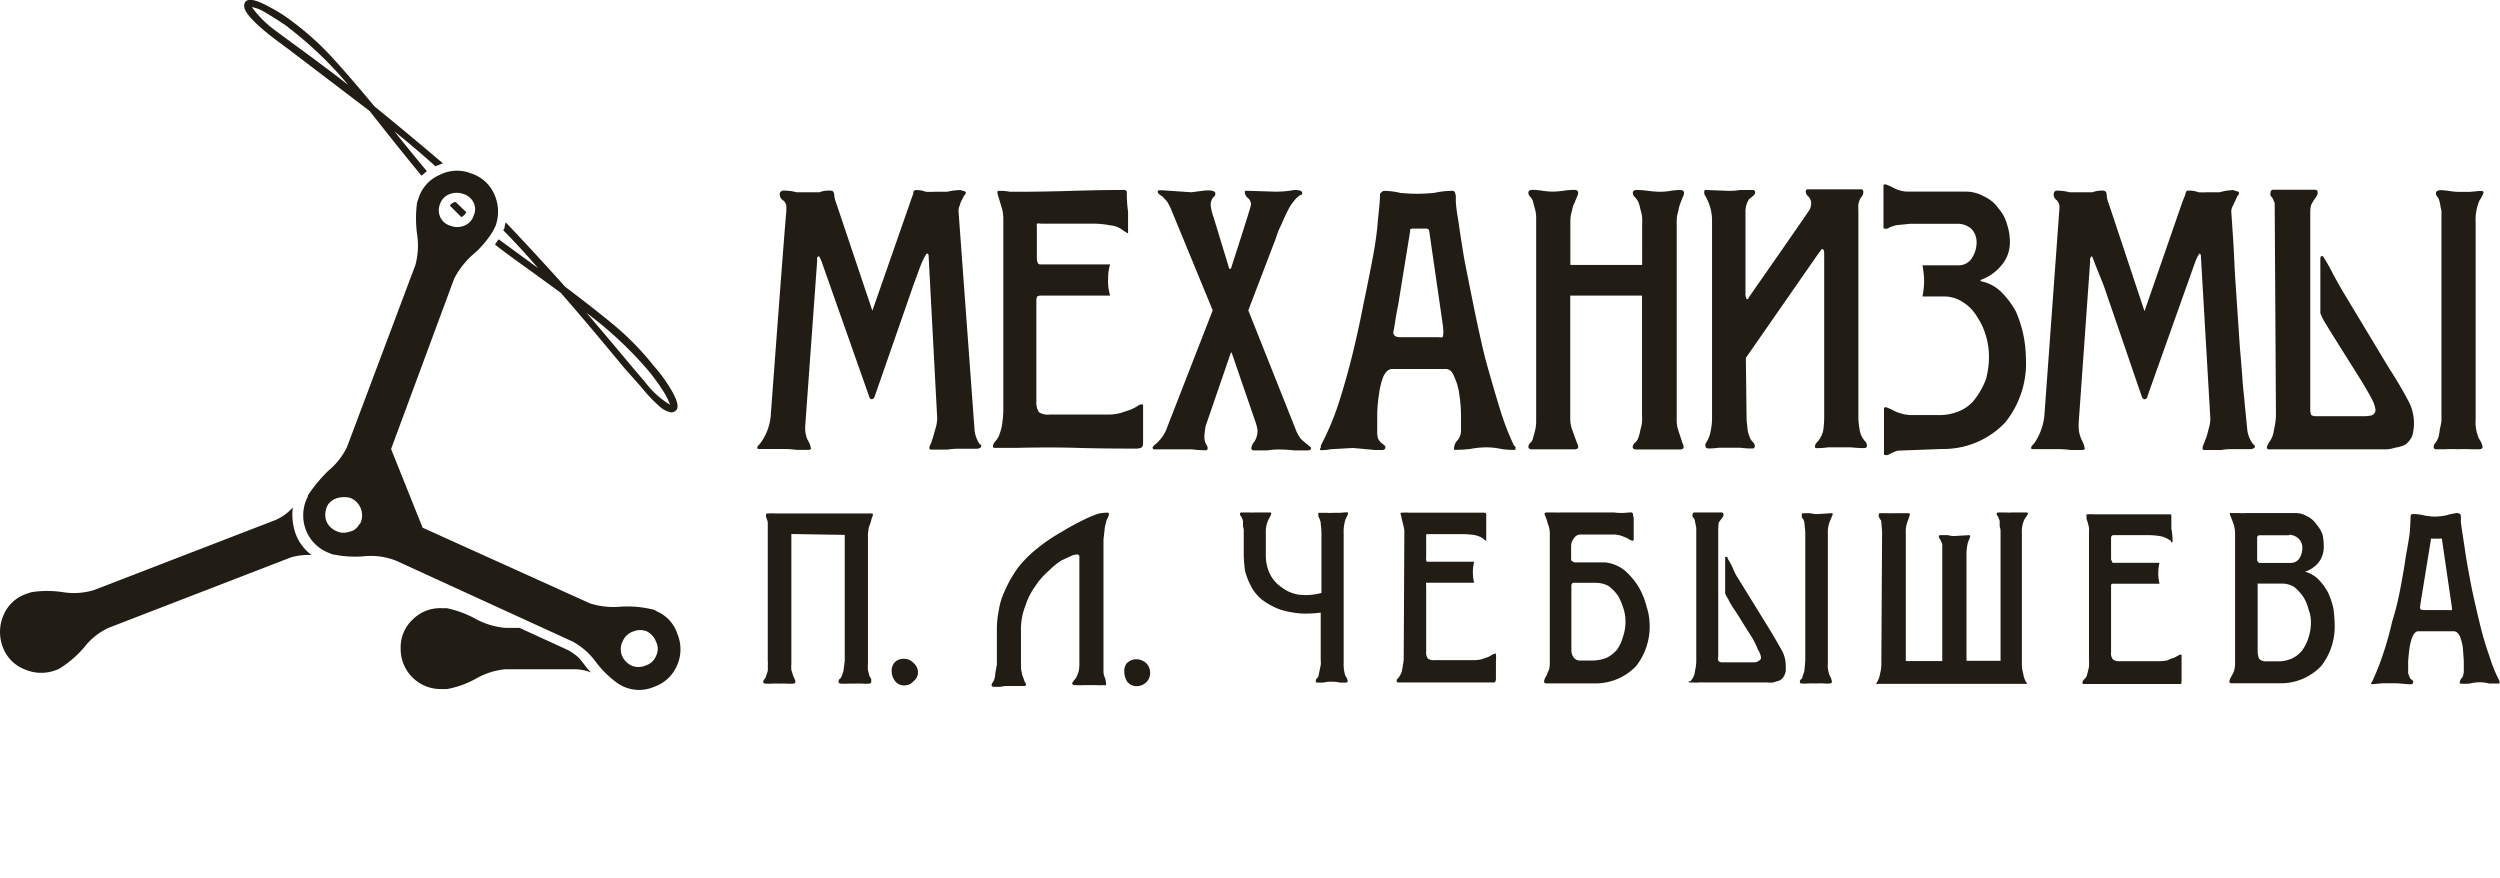 <svg xmlns="http://www.w3.org/2000/svg" viewBox="0 0 198.17 69.62"><title>logo-ru-tcheb</title><g id="Layer_1" data-name="Layer 1"><path d="M193.19,15.59a.48.48,0,0,1-.1-.29.19.19,0,0,1,.1-.16l.19-.07a5.18,5.18,0,0,1,.78.07,4.92,4.92,0,0,0,.81.07h.81l.72-.07h.23q.13,0,.13.16a3.32,3.32,0,0,1-.33.62,3.89,3.89,0,0,0-.29,1.69V33.21a3.37,3.37,0,0,0,.26,1.56,1.51,1.51,0,0,1,.29.65q0,.19-.29.19t-.65,0a9.37,9.37,0,0,0-1,0,8.9,8.9,0,0,0-1,0q-.36,0-.75,0a.17.17,0,0,1-.19-.19.47.47,0,0,1,.16-.33,2.15,2.15,0,0,0,.23-.46,5.51,5.51,0,0,0,.1-.59q.1-.46.13-.65l0-16.68a4.17,4.17,0,0,1-.1-.49,1.71,1.71,0,0,0-.1-.39A.37.37,0,0,0,193.19,15.59ZM185.65,23l3.74,6.21q.81,1.24,1.5,2.54a3.72,3.72,0,0,1,.46,1.79,3.34,3.34,0,0,1-.07.72,1.19,1.19,0,0,1-.26.62,1.23,1.23,0,0,1-.46.42,3.44,3.44,0,0,1-.72.19,2.51,2.51,0,0,1-.72.13h-7.54l-.72,0-.75,0h-.29a.15.15,0,0,1-.13-.16.5.5,0,0,1,.07-.2l.1-.19a1.94,1.94,0,0,0,.39-1,5.45,5.45,0,0,0,.16-1.14l-.1-16.81a2.36,2.36,0,0,0-.2-.46l-.13-.16a.34.34,0,0,1,0-.2q0-.26.23-.26l1.72,0h1.56q.23,0,.23.23a.58.58,0,0,1-.1.29l-.19.29a3.68,3.68,0,0,0-.23.39,2.17,2.17,0,0,0-.07.59V32.4a1.23,1.23,0,0,0,.07.49.63.63,0,0,0,.42.1h3.84a2.26,2.26,0,0,0,.55-.07.46.46,0,0,0,.29-.46,2.85,2.85,0,0,0-.33-.91q-.39-.72-.85-1.46L185,26.71q-.39-.62-.78-1.27a3.5,3.5,0,0,1-.29-.62v-4.1l0-.23q0-.19.13-.19t.13.13a.5.5,0,0,1,.1.13,12.8,12.8,0,0,1,.65,1.17Q185.39,22.55,185.65,23Zm-8.55-7.9.23.07c.11,0,.16.09.16.13a.36.36,0,0,1-.13.23l-.36.78a.91.91,0,0,0-.13.46l.16,2.41q.07,1.3.13,2.54l.39,5.82q.16,1.79.23,2.89l.36,3.67a2.37,2.37,0,0,0,.46,1.11l.13.1a.54.54,0,0,1,0,.16s-.09.09-.26.13l-.65,0h-.62l-.36,0a4.57,4.57,0,0,0-.75.07q-.49,0-1.17,0h-.2q-.13,0-.13-.16a1.39,1.39,0,0,1,.1-.33l.23-.59.19-.72a2.59,2.59,0,0,0,.1-.68l-.75-12.88q0-.2-.13-.2a3.78,3.78,0,0,0-.33.68l-3.77,10.6a.27.27,0,0,1-.23.26q-.13,0-.23-.23l-3-8.75L166.1,21l-.26-.68q-.1,0-.16.19a1.35,1.35,0,0,0,0,.23l-.91,12.81v.16a2.53,2.53,0,0,0,.23,1.14,2.05,2.05,0,0,1,.26.75s-.09.07-.19.07l-.94,0a7.92,7.92,0,0,0-1-.07h-2q-.13,0-.13-.1a.32.32,0,0,1,.07-.16q.1-.13.13-.13a4.73,4.73,0,0,0,.85-2.21l1.2-16.52a.77.77,0,0,0-.23-.62.56.56,0,0,1-.23-.42q0-.32.26-.33a3.9,3.9,0,0,1,1,.13q.52,0,1,0t.81,0a2.16,2.16,0,0,1,.85-.13q.29,0,.29.42a2,2,0,0,0,.16.62l2.83,8.52,3-8.65q.16-.42.2-.49l.07-.26a.2.2,0,0,1,.23-.16,2,2,0,0,1,.78.13,5.76,5.76,0,0,0,.68,0q.52,0,1,0A4,4,0,0,1,177.09,15.07Zm-18.73,1.37a3.16,3.16,0,0,1,.72,1.3,4.5,4.5,0,0,1,.23,1.43,2.77,2.77,0,0,1-.72,1.89A3.69,3.69,0,0,1,157,22.19v.1a3.17,3.17,0,0,1,1.66.88,6.84,6.84,0,0,1,1.14,1.53,9.66,9.66,0,0,1,.59,1.85,10.17,10.17,0,0,1,.2,1.85,7.46,7.46,0,0,1-1.66,5.11,6.75,6.75,0,0,1-5,2.08l-3.48.13a1.59,1.59,0,0,0-.36.13,2.28,2.28,0,0,0-.33.16.46.46,0,0,1-.26.07q-.13,0-.16-.07v-.19q0-.39,0-.78t0-.81q0-.46,0-.85l0-1c0-.07.05-.1.16-.1a4,4,0,0,1,.65.29,3.29,3.29,0,0,0,1.27.33h2.24a4,4,0,0,0,1.76-.36,3,3,0,0,0,1.2-1,6.15,6.15,0,0,0,.81-1.5,6.89,6.89,0,0,0,.23-1.85,5.68,5.68,0,0,0-.23-1.53,5.2,5.2,0,0,0-.68-1.5,3.37,3.37,0,0,0-1.14-1.2,2.69,2.69,0,0,0-1.53-.46h-1.69a6.47,6.47,0,0,0,.13-1.33,7.85,7.85,0,0,0-.13-1.14h2.86a1.22,1.22,0,0,0,1.07-.59,2.23,2.23,0,0,0,.36-1.17,1.54,1.54,0,0,0-.42-1.14,1.69,1.69,0,0,0-1.14-.39h-3.71l-1,.1a.9.9,0,0,0-.36.1.73.73,0,0,0-.33.13.46.46,0,0,1-.26.06q-.13,0-.16-.06v-.2q0-.36,0-.75t0-.72q0-.39,0-.78l0-.88c0-.09.05-.13.16-.13a3.94,3.94,0,0,1,.65.29,2.51,2.51,0,0,0,1.14.29h2.37q1.07,0,2.21,0a2.86,2.86,0,0,1,1.4.36A3,3,0,0,1,158.36,16.43Zm18.44,24.2h.1l.55,0a4.78,4.78,0,0,0,.59,0h2.44q.52,0,1.46,0a1.76,1.76,0,0,1,.94.26,1.81,1.81,0,0,1,.72.62,2.71,2.71,0,0,1,.49.81,4.65,4.65,0,0,1,.1,1,2,2,0,0,1-.42,1.24,2.35,2.35,0,0,1-1.07.72v0a2.35,2.35,0,0,1,1.11.65,4.71,4.71,0,0,1,.72,1,6.34,6.34,0,0,1,.42,1.24,9.16,9.16,0,0,1,.1,1.2A5.06,5.06,0,0,1,184,52.79a4.4,4.4,0,0,1-3.28,1.37l-1.92,0q-.62,0-1.92,0a.14.14,0,0,1-.16-.16.74.74,0,0,1,.07-.23l.16-.29a1.12,1.12,0,0,0,.16-.39,1.91,1.91,0,0,0,.06-.52V42.29a2.45,2.45,0,0,0-.13-.78q-.13-.36-.29-.75A.13.13,0,0,1,176.8,40.63Zm-4.75,2.18-.13-.07a1.85,1.85,0,0,0-.75-.29,6.25,6.25,0,0,0-.78-.07h-2.83c-.09,0-.14,0-.16.07a.1.1,0,0,0-.07.1v1.69a.27.27,0,0,0,.07.2q0,.13.1.13h3.67a3.57,3.57,0,0,0,0,1.66h-3.74q-.1,0-.1.19v5.27a.7.7,0,0,0,.16.55.82.82,0,0,0,.55.13h3.09a3.46,3.46,0,0,0,.68-.07,2.21,2.21,0,0,1,.49-.19l.36-.19a.35.35,0,0,1,.19-.07.09.09,0,0,1,.07,0l0,2q0,.29-.06.33h-3.45q-1.5,0-3.09,0h-.55l-.55,0c-.11,0-.16,0-.16-.13a.44.44,0,0,1,.16-.26.72.72,0,0,0,.23-.42q.07-.29.13-.55a5.08,5.08,0,0,0,0-.62v-10a3.57,3.57,0,0,0,0-.42l-.1-.42a1.39,1.39,0,0,1-.1-.33l0-.2c0-.06,0-.1,0-.1h.1a2.92,2.92,0,0,1,.52,0h.46q1.43,0,2.76,0h2.73c.11,0,.16,0,.16.13q0,.36,0,1a5.83,5.83,0,0,1,.1,1v0a.09.09,0,0,1-.1.1Zm9.4-.42h-2.31q-.23,0-.23.2v1.79a.1.1,0,0,0,.07.1.13.13,0,0,0,.13.1h2.47a.81.81,0,0,0,.68-.36,1.54,1.54,0,0,0,.23-.78,1,1,0,0,0-.26-.75A1.13,1.13,0,0,0,181.45,42.39Zm-2.5,3.87a.25.25,0,0,0,0,.1v5.17a1.76,1.76,0,0,0,.1.62.63.63,0,0,0,.55.23h.91a2.62,2.62,0,0,0,1.17-.23,2.16,2.16,0,0,0,.81-.65,3.42,3.42,0,0,0,.49-1,3.69,3.69,0,0,0,.19-1.24,2.61,2.61,0,0,0-.19-1,3.19,3.19,0,0,0-.42-1,4,4,0,0,0-.72-.78,1.89,1.89,0,0,0-1-.26H179A.09.09,0,0,0,178.95,46.26Zm-18.5-5.11a2.4,2.4,0,0,0-.19,1.11l0,10.28a2.54,2.54,0,0,0,.1.78,1.82,1.82,0,0,0,.33.85h-12a1.79,1.79,0,0,0,.33-.81,3,3,0,0,0,.1-.78l.06-10.47-.06-.75c0-.13-.05-.21-.1-.23a.81.81,0,0,0-.1-.2.36.36,0,0,1,0-.16.13.13,0,0,1,.07-.13h.62a3.47,3.47,0,0,0,.49,0h.59l.52,0h.1s.07,0,.07.13l-.13.39a2.4,2.4,0,0,0-.19,1.11V52.4l2.89,0,0-8.23,0-.29v-.39l0-.36-.1-.23a.83.83,0,0,0-.1-.19.31.31,0,0,1-.07-.16q0-.13.1-.13h.62a1.76,1.76,0,0,0,.49.07l1.2-.07s.07,0,.07.13a2.89,2.89,0,0,1-.16.39,3.86,3.86,0,0,0-.13,1.11v8.33h2.7V42.09a1,1,0,0,0-.07-.36l0-.39q0-.1-.07-.23l-.07-.2a.19.19,0,0,1-.1-.16.13.13,0,0,1,.1-.13h.62a3,3,0,0,0,.52,0h.55l.49,0h.13s.07,0,.07.13Zm34.41-.49q.2,0,.2.26v.36q0,.16.13,1t.29,1.92q.13.78.46,2.5.29,1.33.62,2.7t.75,2.54a11.51,11.51,0,0,0,.81,2l0,.1a.25.25,0,0,1,0,.1,0,0,0,0,1,0,0H198q-.32,0-.68,0a3.27,3.27,0,0,0-.72-.1,3.61,3.61,0,0,0-.81.1,3.45,3.45,0,0,1-.81,0s0,0,0-.07a.56.56,0,0,1,.19-.39,1.1,1.1,0,0,0,.13-.55V52.4l-.07-1a4,4,0,0,0-.23-.94q-.2-.42-.49-.42h-2.83q-.26,0-.46.46a4,4,0,0,0-.23.91q-.07.55-.1,1v.78a.63.63,0,0,0,.1.42.34.34,0,0,0,.13.23l.16.13a.13.13,0,0,1,0,.1q0,.16-.13.16a1.37,1.37,0,0,1-.33,0l-.81-.07h-.81l-.33,0-.75.07h-.07c-.07,0-.1,0-.1-.07l.1-.16a20.2,20.2,0,0,0,.85-2.15,25.12,25.12,0,0,0,.72-2.57,22.22,22.22,0,0,0,.65-2.63q.29-1.5.42-2.47.26-1.4.33-2,.06-.88.06-1.24a.28.28,0,0,1,.1-.19l.13,0a3.11,3.11,0,0,1,.81.1,5.44,5.44,0,0,0,.91.1,4.9,4.9,0,0,0,.88-.1A4.35,4.35,0,0,1,194.85,40.66Zm-1.43,2h-.62a.19.19,0,0,0-.13,0,.25.25,0,0,1,0,.1l-.78,4.78a5.09,5.09,0,0,0-.07.52q-.07.26.29.26h2a.72.72,0,0,0,.23,0s0-.07,0-.2l-.78-5.33v-.1S193.53,42.68,193.42,42.68ZM147.6,15.56a.87.87,0,0,0-.16.23,2,2,0,0,0-.13.39,3.67,3.67,0,0,0,0,.52l0,16.16A5.5,5.5,0,0,0,147.4,34a1.75,1.75,0,0,0,.46,1,.52.52,0,0,1,.13.33q0,.2-.26.19h0a9.16,9.16,0,0,1-1-.06l-.94,0q-.42,0-.88,0a5.37,5.37,0,0,1-.81.06h-.16s-.07,0-.07-.13a.43.43,0,0,1,.1-.26l.2-.23a2.18,2.18,0,0,0,.36-.81,8.24,8.24,0,0,0,.07-.94V20.08q0-.33-.16-.33s-.09,0-.13.13a1.09,1.09,0,0,1-.13.16l-5.79,8.33.06,5a6.1,6.1,0,0,1,.07.65,3.08,3.08,0,0,0,.16.59,1,1,0,0,0,.26.42.47.47,0,0,1,.16.33q0,.2-.23.19h-.07a5.58,5.58,0,0,1-.85-.06l-.81,0-.88,0a6.38,6.38,0,0,1-.81.06q-.26,0-.26-.19a.45.45,0,0,1,0-.19l.13-.2a2.62,2.62,0,0,0,.29-.85,4.8,4.8,0,0,0,.1-.94V17.6a3.86,3.86,0,0,0-.13-1.11,4.39,4.39,0,0,0-.39-.94.47.47,0,0,1-.1-.29q0-.2.1-.2l1.89.07a5.53,5.53,0,0,0,.85-.07q.42,0,.91,0l.16,0a.21.21,0,0,1,.13.2q0,.13-.19.29t-.29.23a1.79,1.79,0,0,0-.29,1v6.7l.06.1c0,.09,0,.13.07.13s.07,0,.13-.13q4.65-6.67,4.85-7a1.55,1.55,0,0,0,.1-.42.79.79,0,0,0-.23-.59.54.54,0,0,1-.2-.36q0-.2.13-.2l4.1,0,.23,0a.22.22,0,0,1,.1.2A.58.58,0,0,1,147.6,15.56Zm-16-.36a4.92,4.92,0,0,0,.81-.07,5,5,0,0,1,.75-.07q.33,0,.33.23a.77.77,0,0,1-.1.33l-.19.49a2.76,2.76,0,0,0-.16.62,2.36,2.36,0,0,0-.13.75V33.21A2.67,2.67,0,0,0,133,34l.36,1.11a.77.77,0,0,1,.1.33q0,.19-.33.19l-.75,0q-.33,0-.81,0t-.91,0l-.91,0q-.33,0-.33-.19a.47.47,0,0,1,.16-.33.85.85,0,0,0,.29-.42,3.6,3.6,0,0,0,.16-.62,2.87,2.87,0,0,0,.13-.65,3.47,3.47,0,0,0,0-.49v-9.5h-5.69v9.79a2.67,2.67,0,0,0,.13.78L125,35.1a.77.77,0,0,1,.1.33q0,.19-.33.19l-.85,0q-.32,0-.81,0t-.85,0l-.78,0q-.32,0-.33-.19a.47.47,0,0,1,.16-.33.75.75,0,0,0,.23-.46,5.83,5.83,0,0,0,.16-.59,3,3,0,0,0,.07-.65V17.28a2.57,2.57,0,0,0-.07-.62l-.16-.59a.9.9,0,0,0-.23-.46.47.47,0,0,1-.16-.33q0-.23.33-.23a5.18,5.18,0,0,1,.78.07,6.49,6.49,0,0,0,.85.07,5.79,5.79,0,0,0,.81-.07,6.55,6.55,0,0,1,.85-.07q.32,0,.33.23a1,1,0,0,1-.1.33l-.2.49a1.88,1.88,0,0,0-.19.62,2.36,2.36,0,0,0-.13.75V21h5.69V17.8a4.21,4.21,0,0,0,0-.52,2.45,2.45,0,0,0-.13-.65,3.77,3.77,0,0,0-.16-.59,1.62,1.62,0,0,0-.29-.42.47.47,0,0,1-.16-.33q0-.23.33-.23a8.13,8.13,0,0,1,.91.07A8,8,0,0,0,131.56,15.2Zm-16.2.26V16a13.36,13.36,0,0,0,.19,1.43q.16,1.17.46,3,.29,1.5.75,3.77t.91,4.13q.59,2.15,1.14,3.94A21.65,21.65,0,0,0,120,35.3l.13.13a.29.29,0,0,1,0,.13c0,.07,0,.1-.07.1h-.2a5.3,5.3,0,0,1-1-.1,5.66,5.66,0,0,0-1-.1,7.12,7.12,0,0,0-1.33.13,12.16,12.16,0,0,1-1.27.07v-.16a1,1,0,0,1,.29-.62,1.18,1.18,0,0,0,.26-.81q0-.46,0-1.14a11.15,11.15,0,0,0-.13-1.63,4.58,4.58,0,0,0-.39-1.4q-.23-.65-.68-.65h-4.26q-.42,0-.72.65a6.33,6.33,0,0,0-.33,1.43,10.7,10.7,0,0,0-.13,1.63v1.17a2.13,2.13,0,0,0,.06.62,1.6,1.6,0,0,0,.23.33l.26.2a.27.27,0,0,1,.1.16q0,.23-.26.23H109l-1.76-.16-1.76.1a3.55,3.55,0,0,1-.62.07h-.13c-.06,0-.1,0-.1-.07a.33.33,0,0,1,.07-.13l0-.16a22.09,22.09,0,0,0,1.37-3.22q.62-1.92,1.11-3.9t.88-4q.42-2,.75-3.74t.42-3.09q.16-1.4.16-1.92a.22.22,0,0,1,.1-.19.36.36,0,0,1,.23-.13,5.51,5.51,0,0,1,1.27.16q.75.07,1.33.07t1.37-.07a6.36,6.36,0,0,1,1.33-.16Q115.37,15.07,115.37,15.46ZM113,18.12h-1q-.19,0-.23.1a.26.26,0,0,1,0,.16l-.94,5.79q-.16.78-.26,1.46t-.13.68q0,.42.55.42h3a1.55,1.55,0,0,0,.36,0s.06-.13.06-.33,0-.37-.06-.78l-1.07-7.38A.29.29,0,0,0,113,18.12Zm9.56,22.5h.13l.55,0a4,4,0,0,0,.55,0h4.13a4.46,4.46,0,0,0,1.2,0l.06,0h.1a.14.14,0,0,1,.16.16l.06.29q0,.39,0,.75v.91c0,.09,0,.13-.1.13a1,1,0,0,1-.39-.19q-.29-.13-.59-.23l-.39-.07-2.67,0a.61.61,0,0,0-.59.29,1,1,0,0,0-.23.65v1.07s0,.08.1.1a.27.27,0,0,0,.16.1h2.44a3,3,0,0,1,1.56.65,5.74,5.74,0,0,1,1.11,1.33,6,6,0,0,1,.62,1.56,4.57,4.57,0,0,1,.23,1.3,5.06,5.06,0,0,1-1.07,3.38,4.44,4.44,0,0,1-3.32,1.37l-1.92,0q-.62,0-1.89,0a.14.14,0,0,1-.16-.16.75.75,0,0,1,.06-.23l.16-.29a3,3,0,0,1,.16-.39,1.89,1.89,0,0,0,.07-.52V42.29a2,2,0,0,0-.16-.78,4.37,4.37,0,0,0-.26-.75A.13.13,0,0,1,122.52,40.63Zm2,5.72v5.17a1,1,0,0,0,.19.62.63.63,0,0,0,.55.23h.88a3.13,3.13,0,0,0,1.2-.23,2.56,2.56,0,0,0,.81-.65,3.37,3.37,0,0,0,.46-1,3.69,3.69,0,0,0,.2-1.24,3.28,3.28,0,0,0-.16-1,5.53,5.53,0,0,0-.42-1,3.62,3.62,0,0,0-.75-.78,2.13,2.13,0,0,0-1.07-.26h-1.69c-.06,0-.1,0-.1,0S124.57,46.33,124.57,46.35Zm20.62-5.66a.09.09,0,0,1,.1.1l-.2.46a2.44,2.44,0,0,0-.19,1.07V52.63a1.91,1.91,0,0,0,.19,1,1.28,1.28,0,0,1,.13.39q0,.16-.19.16a1.55,1.55,0,0,1-.36,0,5.17,5.17,0,0,0-.72,0,4.94,4.94,0,0,0-.65,0,3.46,3.46,0,0,1-.49,0q-.13,0-.13-.16s0-.11.13-.2a.5.5,0,0,0,.1-.26,2,2,0,0,0,.13-.39l.07-.78V42.16l-.07-.72a.76.76,0,0,0-.1-.29l-.1-.13a.72.72,0,0,1,0-.23c0-.07,0-.1.07-.1a.19.19,0,0,1,.13,0,4.14,4.14,0,0,1,.52,0,1.91,1.91,0,0,0,.52.06Zm-38.54-.07h.16s.06,0,.06.13l-.19.39a3.09,3.09,0,0,0-.16,1.14V52.56a2.9,2.9,0,0,0,.13,1,1,1,0,0,1,.19.42q0,.13-.19.13h-.42a2.44,2.44,0,0,0-.68-.07,2.28,2.28,0,0,0-.65.07h-.46a.11.11,0,0,1-.13-.13.26.26,0,0,1,.07-.19.44.44,0,0,0,.16-.29l.16-.78a1.74,1.74,0,0,0,0-.39V48.56a8.82,8.82,0,0,1-1.56.07,8,8,0,0,1-1.59-.29,5.59,5.59,0,0,1-1.43-.75,3.3,3.3,0,0,1-1-1.24,5.1,5.1,0,0,1-.42-1.11A10.84,10.84,0,0,1,98.59,44V42.09a1,1,0,0,0-.06-.36l0-.39q0-.1-.07-.23a.39.39,0,0,0-.1-.2.22.22,0,0,1-.07-.16.13.13,0,0,1,.07-.13h.62a4,4,0,0,0,.55,0h.55l.46,0h.16s.07,0,.07.13a2.65,2.65,0,0,1-.2.39,2.3,2.3,0,0,0-.23,1.14V44a3.45,3.45,0,0,0,.29,1.43,2.75,2.75,0,0,0,.94,1.11,3,3,0,0,0,1.33.59,4.65,4.65,0,0,0,1.85-.13l0-4.88-.07-.75a1.35,1.35,0,0,1-.07-.23.81.81,0,0,1-.1-.2.36.36,0,0,1,0-.16.19.19,0,0,1,0-.13h.65a3.05,3.05,0,0,0,.49,0h.59Zm4.68,1.5a1.82,1.82,0,0,0-.07-.42l-.1-.42a2,2,0,0,1-.07-.33l-.06-.2c0-.06,0-.1.06-.1h.1a2.92,2.92,0,0,1,.52,0h.46q1.37,0,2.73,0h2.73q.19,0,.19.13,0,.55,0,1t0,1v0c0,.06,0,.1,0,.1a.48.48,0,0,1-.16-.1l-.07-.07a1.82,1.82,0,0,0-.72-.29,6.94,6.94,0,0,0-.78-.07h-2.83c-.13,0-.2,0-.2.07a.25.25,0,0,0,0,.1v1.69a.46.46,0,0,0,0,.2q0,.13.13.13h3.67a3.56,3.56,0,0,0,0,1.66h-3.8a.34.34,0,0,0,0,.19v5.27a.82.82,0,0,0,.13.55.75.75,0,0,0,.52.13h3.09a2.73,2.73,0,0,0,.65-.07l.55-.19.33-.19a.75.75,0,0,1,.26-.07,0,0,0,0,1,0,0,.09.09,0,0,1,0,.07,2.16,2.16,0,0,1,0,.46v1.43q0,.29-.13.33h-3.41q-1.5,0-3.06,0h-.59l-.52,0q-.16,0-.16-.13t.16-.26a2.31,2.31,0,0,0,.23-.42q.07-.29.1-.55a2.56,2.56,0,0,0,.07-.62Zm24.88-.26V52.08a.8.8,0,0,0,0,.29.38.38,0,0,0,.33.13h2.54a.56.56,0,0,0,.36-.13.25.25,0,0,0,.16-.26,1.35,1.35,0,0,0-.23-.59,6.43,6.43,0,0,0-.49-1l-.72-1.14q-.33-.55-.68-1.07t-.49-.85a1.61,1.61,0,0,1-.23-.42V44.4l0-.16c0-.07,0-.1.07-.1a.13.13,0,0,1,.13.07l0,.07a6.08,6.08,0,0,1,.42.78,4,4,0,0,0,.42.81l2.47,4q.55.91,1,1.72a2.47,2.47,0,0,1,.29,1.17,3.23,3.23,0,0,1,0,.46,1.45,1.45,0,0,1-.19.46,1.18,1.18,0,0,1-.29.26l-.52.16a2.59,2.59,0,0,1-.42,0h-5a3.18,3.18,0,0,0-.46,0,3.23,3.23,0,0,1-.46,0l-.2,0c-.11,0-.16,0-.16-.07A.19.19,0,0,1,134,54l.1-.13a1.33,1.33,0,0,0,.26-.68,3.71,3.71,0,0,0,.1-.75V41.83l-.1-.49a.5.5,0,0,0-.1-.26l-.1-.13a.25.25,0,0,1,0-.1q0-.23.19-.23l2.11,0c.11,0,.16.07.16.2a.32.32,0,0,1-.06.16l-.13.19a1.34,1.34,0,0,0-.19.26A2,2,0,0,0,136.21,41.87Zm-40-26.24a.93.93,0,0,0-.23.68,4.1,4.1,0,0,0,.23.94l1.24,4.07h.13q1.59-4.91,1.59-5.07a.65.65,0,0,0-.26-.55.66.66,0,0,1-.23-.46.09.09,0,0,1,.1-.1l2.24.07a7.68,7.68,0,0,0,1.59-.13q.62,0,.62.23c0,.11,0,.16-.13.16a2.54,2.54,0,0,0-.33.26,4.82,4.82,0,0,0-.52.68,14.18,14.18,0,0,0-.65,1.37,6.83,6.83,0,0,0-.46,1.14L98.95,24.6,102.69,34a3,3,0,0,0,.33.65,1.2,1.2,0,0,0,.19.23l.62.52q.1.07.1.1,0,.2-.26.2-.59,0-1.11,0a10.37,10.37,0,0,0-1.2-.07,5.79,5.79,0,0,0-.88.07q-.42,0-.94,0h-.19a.18.18,0,0,1-.16-.2,1.11,1.11,0,0,1,.26-.52,1.6,1.6,0,0,0,.23-.88,3.23,3.23,0,0,0-.16-.65l-1.89-5.5h-.06l-2,5.82a5.86,5.86,0,0,0-.1.81,1.25,1.25,0,0,0,.13.62.88.88,0,0,1,.13.29q0,.2-.13.2a8.47,8.47,0,0,1-1.11-.07q-.55,0-1.11,0t-.81,0l-.88,0h-.2c-.07,0-.11-.05-.13-.16a.93.93,0,0,1,.16-.19,3,3,0,0,0,1-1.4l3.61-9.27-3.35-8.13q-.13-.26-.26-.49l-.39-.42a.86.86,0,0,1-.23-.16.26.26,0,0,1-.13-.19.12.12,0,0,1,.13-.13l.19,0,2.34.16,1-.13a3,3,0,0,1,.62,0q.29.07.29.23T96.21,15.62ZM79.3,15.13a3.83,3.83,0,0,1,.75.07h.75q1.85,0,4.13-.07t4.16-.07a.2.2,0,0,1,.23.23,10.61,10.61,0,0,0,.1,1.5q0,.75,0,1.53v.07c0,.07,0,.1,0,.1a.19.19,0,0,1-.16-.1.41.41,0,0,1-.2-.1A1.91,1.91,0,0,0,88,17.86a7.06,7.06,0,0,0-1.24-.13H82.52a.78.78,0,0,0-.33,0,.72.72,0,0,0,0,.23q0,2,0,2.18v.33q0,.23.07.36a.21.21,0,0,0,.19.13H88a3.49,3.49,0,0,0-.16,1.11A3.83,3.83,0,0,0,88,23.43H82.55a.61.61,0,0,0-.33.07s-.07.12-.07.29v8a1.5,1.5,0,0,0,.2.88,1.26,1.26,0,0,0,.85.19h4.65a3.67,3.67,0,0,0,1-.13l.78-.26a4.05,4.05,0,0,0,.55-.29.63.63,0,0,1,.33-.13.1.1,0,0,1,.1.07v.13l0,2.83q0,.39-.19.42a1.12,1.12,0,0,1-.46.06q-2.67,0-4.65-.06t-4.68,0h-.88q-.42,0-.85,0c-.13,0-.19,0-.19-.13a.65.65,0,0,1,.19-.39,1.55,1.55,0,0,0,.36-.65,3.41,3.41,0,0,0,.2-.91,5.79,5.79,0,0,0,.07-.88V17.28a4,4,0,0,0-.07-.62l-.33-1.11a2.67,2.67,0,0,1-.07-.29q0-.13.1-.13Zm-13.17.36a2.32,2.32,0,0,0,.16.62l2.86,8.52,3.19-9.14a.46.46,0,0,0,.06-.26.2.2,0,0,1,.23-.16,1.85,1.85,0,0,1,.75.13,6.12,6.12,0,0,0,.72,0q.52,0,1,0a4.16,4.16,0,0,1,1.07-.13l.19.07c.13,0,.2.09.2.13a.36.36,0,0,1-.13.23q-.1.19-.19.36a1.56,1.56,0,0,0-.16.42,1,1,0,0,0-.1.46l1.27,17.33a2.36,2.36,0,0,0,.39,1.11l.13.1a.53.53,0,0,1,0,.16s-.09.09-.26.13l-.62,0h-.62l-.36,0a5.84,5.84,0,0,0-.81.07q-.42,0-1.11,0h-.19q-.13,0-.13-.16a.81.81,0,0,1,.13-.33l.19-.59.2-.72a2.59,2.59,0,0,0,.1-.68L73.61,20.3q0-.2-.16-.2s-.16.23-.36.68-.43,1.16-.65,1.72l-3.09,8.88q-.07.23-.23.26t-.23-.23L65.22,21a3.53,3.53,0,0,0-.29-.68q-.16,0-.16.19l0,.23-.94,13A2.41,2.41,0,0,0,64,34.84a1.83,1.83,0,0,1,.29.75s-.1.07-.23.07l-.91,0a7.92,7.92,0,0,0-1-.07h-2q-.13,0-.13-.1a.57.57,0,0,1,.07-.16l.13-.13A4.25,4.25,0,0,0,61.09,33q1.14-15.35,1.24-16.23l0-.29a.64.64,0,0,0-.29-.62.56.56,0,0,1-.23-.42.29.29,0,0,1,.33-.33,3.9,3.9,0,0,1,1,.13q.49,0,1,0t.81,0a2,2,0,0,1,.81-.13Q66.13,15.07,66.13,15.49Zm-13,16.62a5.61,5.61,0,0,0-.49-1,16,16,0,0,0-1.27-1.76,30.3,30.3,0,0,0-4.88-4.55q1.37,1.59,3.38,4l1.3,1.53A6.91,6.91,0,0,0,53.16,32.11ZM68.8,42.35V52.63a3.05,3.05,0,0,0,0,.49c.07.26.1.4.1.42l.16.29a1.63,1.63,0,0,1,0,.2q0,.16-.19.16a3.73,3.73,0,0,1-.52,0,3.73,3.73,0,0,0-.52,0l-.62,0a5,5,0,0,1-.55,0q-.19,0-.19-.16a.5.5,0,0,1,.07-.2.42.42,0,0,0,.19-.26l.13-.39.1-.78v-10l-4.23-.07V52.63a3.05,3.05,0,0,0,0,.49,4.2,4.2,0,0,1,.13.42l.13.29a.91.91,0,0,1,.06.2c0,.11-.06.16-.19.16a4.48,4.48,0,0,1-.55,0,4.48,4.48,0,0,0-.55,0,3.73,3.73,0,0,0-.52,0,4.48,4.48,0,0,1-.55,0q-.19,0-.19-.16a.39.39,0,0,1,.1-.2.5.5,0,0,0,.13-.26l.13-.39a3,3,0,0,0,0-.42,1.55,1.55,0,0,0,0-.36l0-10.24v-.39l0-.36a2.19,2.19,0,0,0-.07-.26L60.73,41a.46.46,0,0,1,0-.2c0-.06,0-.1.07-.1l.13,0a4.21,4.21,0,0,1,.52,0h7.68s.06,0,.06.1a.35.35,0,0,1-.06.2,3.34,3.34,0,0,0-.1.36l-.16.46A5.32,5.32,0,0,0,68.8,42.35ZM53.58,32.53a.53.53,0,0,1-.39.16h0a2,2,0,0,1-.78-.36,12,12,0,0,1-1.59-1.66l-1.3-1.46q-3.09-3.74-5.07-6l-2-1.46Q40,20,39.24,19.39a3.61,3.61,0,0,1,.29-.42l3.12,2.28q-1.37-1.59-2.76-3l.1-.16s0-.17.1-.46q2.11,2.21,4.72,5.11,2.37,1.79,3.9,3.06A22.23,22.23,0,0,1,51.82,29a12.15,12.15,0,0,1,1.24,1.66Q54,32.17,53.58,32.53ZM72.41,54a.93.93,0,0,1-.72.33.87.87,0,0,1-.75-.36,1.3,1.3,0,0,1-.26-.78,1,1,0,0,1,.23-.68,1,1,0,0,1,.72-.29,1,1,0,0,1,.78.33,1,1,0,0,1,.36.75A.89.89,0,0,1,72.41,54ZM85.06,44l-.91.42a5.63,5.63,0,0,0-1,.81,5.87,5.87,0,0,0-1.11,1.27A5.26,5.26,0,0,0,81.29,48,5,5,0,0,0,80.93,50l0,.1h0v2.73a2.13,2.13,0,0,0,.07.52,1.86,1.86,0,0,0,.13.42l.1.29a.39.39,0,0,1,.1.19q0,.13-.19.13l-.55,0H80l-.36,0a1.8,1.8,0,0,1-.36.06,3.42,3.42,0,0,1-.49,0q-.19,0-.19-.13a.35.35,0,0,1,.07-.19.76.76,0,0,0,.16-.33,1.23,1.23,0,0,0,.06-.39l.13-.72V49.87a7.82,7.82,0,0,1,.16-1.53,5.29,5.29,0,0,1,.42-1.4,9.93,9.93,0,0,1,1.14-2,9.49,9.49,0,0,1,1.56-1.53,13.64,13.64,0,0,1,1.89-1.27A21.17,21.17,0,0,1,86.33,41l.65-.26a3.29,3.29,0,0,1,.72-.1h.13s.07,0,.07.1a.77.77,0,0,1-.1.33.77.77,0,0,0-.13.36,2.36,2.36,0,0,0-.1.46l-.1.88V53.21a1.22,1.22,0,0,0,.13.55,1.77,1.77,0,0,1,.07.39.54.54,0,0,1,0,.16.56.56,0,0,1-.23,0,4.48,4.48,0,0,1-.55,0h-1a4.21,4.21,0,0,1-.52,0h-.23a.31.31,0,0,1-.16-.13,1.13,1.13,0,0,1,.19-.29.86.86,0,0,0,.16-.23,3,3,0,0,0,.16-.39,2.57,2.57,0,0,0,.07-.62V44.43l0-.29a.17.17,0,0,0-.2-.19Zm4.29,8.55a1,1,0,0,1,.75-.29,1.14,1.14,0,0,1,.78.33,1.08,1.08,0,0,1,.29.75,1,1,0,0,1-.29.72,1.07,1.07,0,0,1-.78.33.92.92,0,0,1-.75-.36,1.43,1.43,0,0,1-.23-.78A1,1,0,0,1,89.35,52.53ZM30.81,10.71,29.29,8.79,23,4q-1.5-1.11-1.56-1.17-2-1.59-2.08-2.28a.59.59,0,0,1,.1-.42q.39-.42,1.89.42a11.58,11.58,0,0,1,1.76,1.11,22.68,22.68,0,0,1,3.32,3q1.33,1.46,3.25,3.77,3.15,2.57,5.43,4.52-.29.1-.59.23Q33,11.82,31.27,10.42q1.69,2.11,2.57,3.15a4.91,4.91,0,0,0-.42.36Q32.7,13.08,30.81,10.71Zm-8-8.59q-1-.68-1.85-1.17a2.88,2.88,0,0,0-1-.39,8.51,8.51,0,0,0,1.85,1.85l1.59,1.17q2.28,1.66,4.2,3.15A29.51,29.51,0,0,0,22.78,2.12Zm14.15,14.7v0a.85.85,0,0,1-.39.39l-.91-.91a.63.63,0,0,1,.46-.29Z" style="fill:#211c14;fill-rule:evenodd"/><path d="M53.71,50.29a3.15,3.15,0,0,1-.06,2.5,3.06,3.06,0,0,1-1.82,1.66,3,3,0,0,1-2.5-.07L49,54.19v0a7.85,7.85,0,0,1-1.82-1.79,5.54,5.54,0,0,0-1.82-1.56l-14-6.41A5.48,5.48,0,0,0,29,44.08a8.31,8.31,0,0,1-2.41-.1,1.14,1.14,0,0,1-.46-.13,3.17,3.17,0,0,1-1.82-1.69,3.25,3.25,0,0,1-.06-2.47l.16-.36v-.07A12.27,12.27,0,0,1,26,37.34a5.71,5.71,0,0,0,1.5-1.89L32.93,21a5.9,5.9,0,0,0,.13-2.44,9.35,9.35,0,0,1,0-2.5v0l.13-.39a3,3,0,0,1,1.69-1.82,3,3,0,0,1,2.47-.1,3,3,0,0,1,1.85,1.69,3.34,3.34,0,0,1,.07,2.5l-.2.39a7.71,7.71,0,0,1-1.66,1.92A6.53,6.53,0,0,0,36,22.09l-5,13.5,2.5,6.24,13.27,6a6.12,6.12,0,0,0,2.41.26,8.67,8.67,0,0,1,2.47.2h0a.83.83,0,0,1,.39.16A2.93,2.93,0,0,1,53.71,50.29ZM36.77,15.39a1.58,1.58,0,0,0-1.14,0,1.27,1.27,0,0,0-.75.78,1.34,1.34,0,0,0,0,1,1.28,1.28,0,0,0,.81.72,1.49,1.49,0,0,0,1.11,0,1.27,1.27,0,0,0,.75-.81,1.17,1.17,0,0,0,0-1A1.29,1.29,0,0,0,36.77,15.39ZM52,52a1.24,1.24,0,0,0,0-1.14,1.54,1.54,0,0,0-.72-.81,1.42,1.42,0,0,0-1.07,0,1.38,1.38,0,0,0-.85.78,1.4,1.4,0,0,0-.07,1.11,1.54,1.54,0,0,0,.75.81,1.39,1.39,0,0,0,1.14,0A1.27,1.27,0,0,0,52,52ZM35,48.21l.42,0a8.29,8.29,0,0,1,2.34.88,6,6,0,0,0,2.31.68h1.11L45,51.52a4.4,4.4,0,0,1,.88.62q.23.26.72.91l.26.26a3.71,3.71,0,0,0-1.24-.26H40.08a5.75,5.75,0,0,0-2.31.72,7.36,7.36,0,0,1-2.34.85l-.42,0a3.17,3.17,0,0,1-3.25-3.22,3,3,0,0,1,.94-2.28A3.07,3.07,0,0,1,35,48.21Zm-9.11-8-.06.23a1.45,1.45,0,0,0,.1,1,1.5,1.5,0,0,0,.72.65,1.28,1.28,0,0,0,1,.07,1.11,1.11,0,0,0,.78-.52l.13-.16.07-.16v0a1.5,1.5,0,0,0-.85-1.85,2,2,0,0,0-1,0A1.36,1.36,0,0,0,26,40ZM24.7,44a4.78,4.78,0,0,0-1.66.19L8.6,49.77a5.19,5.19,0,0,0-1.89,1.5,8.34,8.34,0,0,1-1.89,1.66h0a1.6,1.6,0,0,1-.39.19,3.26,3.26,0,0,1-2.47-.06A3,3,0,0,1,.21,51.26a3.34,3.34,0,0,1,.07-2.5A3,3,0,0,1,2.1,47.07l.39-.13,0,0a8.22,8.22,0,0,1,2.5,0,5.46,5.46,0,0,0,2.44-.16l14.41-5.56a3.83,3.83,0,0,0,1.37-1,4.62,4.62,0,0,0,.23,2.11A3.74,3.74,0,0,0,24.7,44Z" style="fill:#211c14;fill-rule:evenodd"/></g></svg>